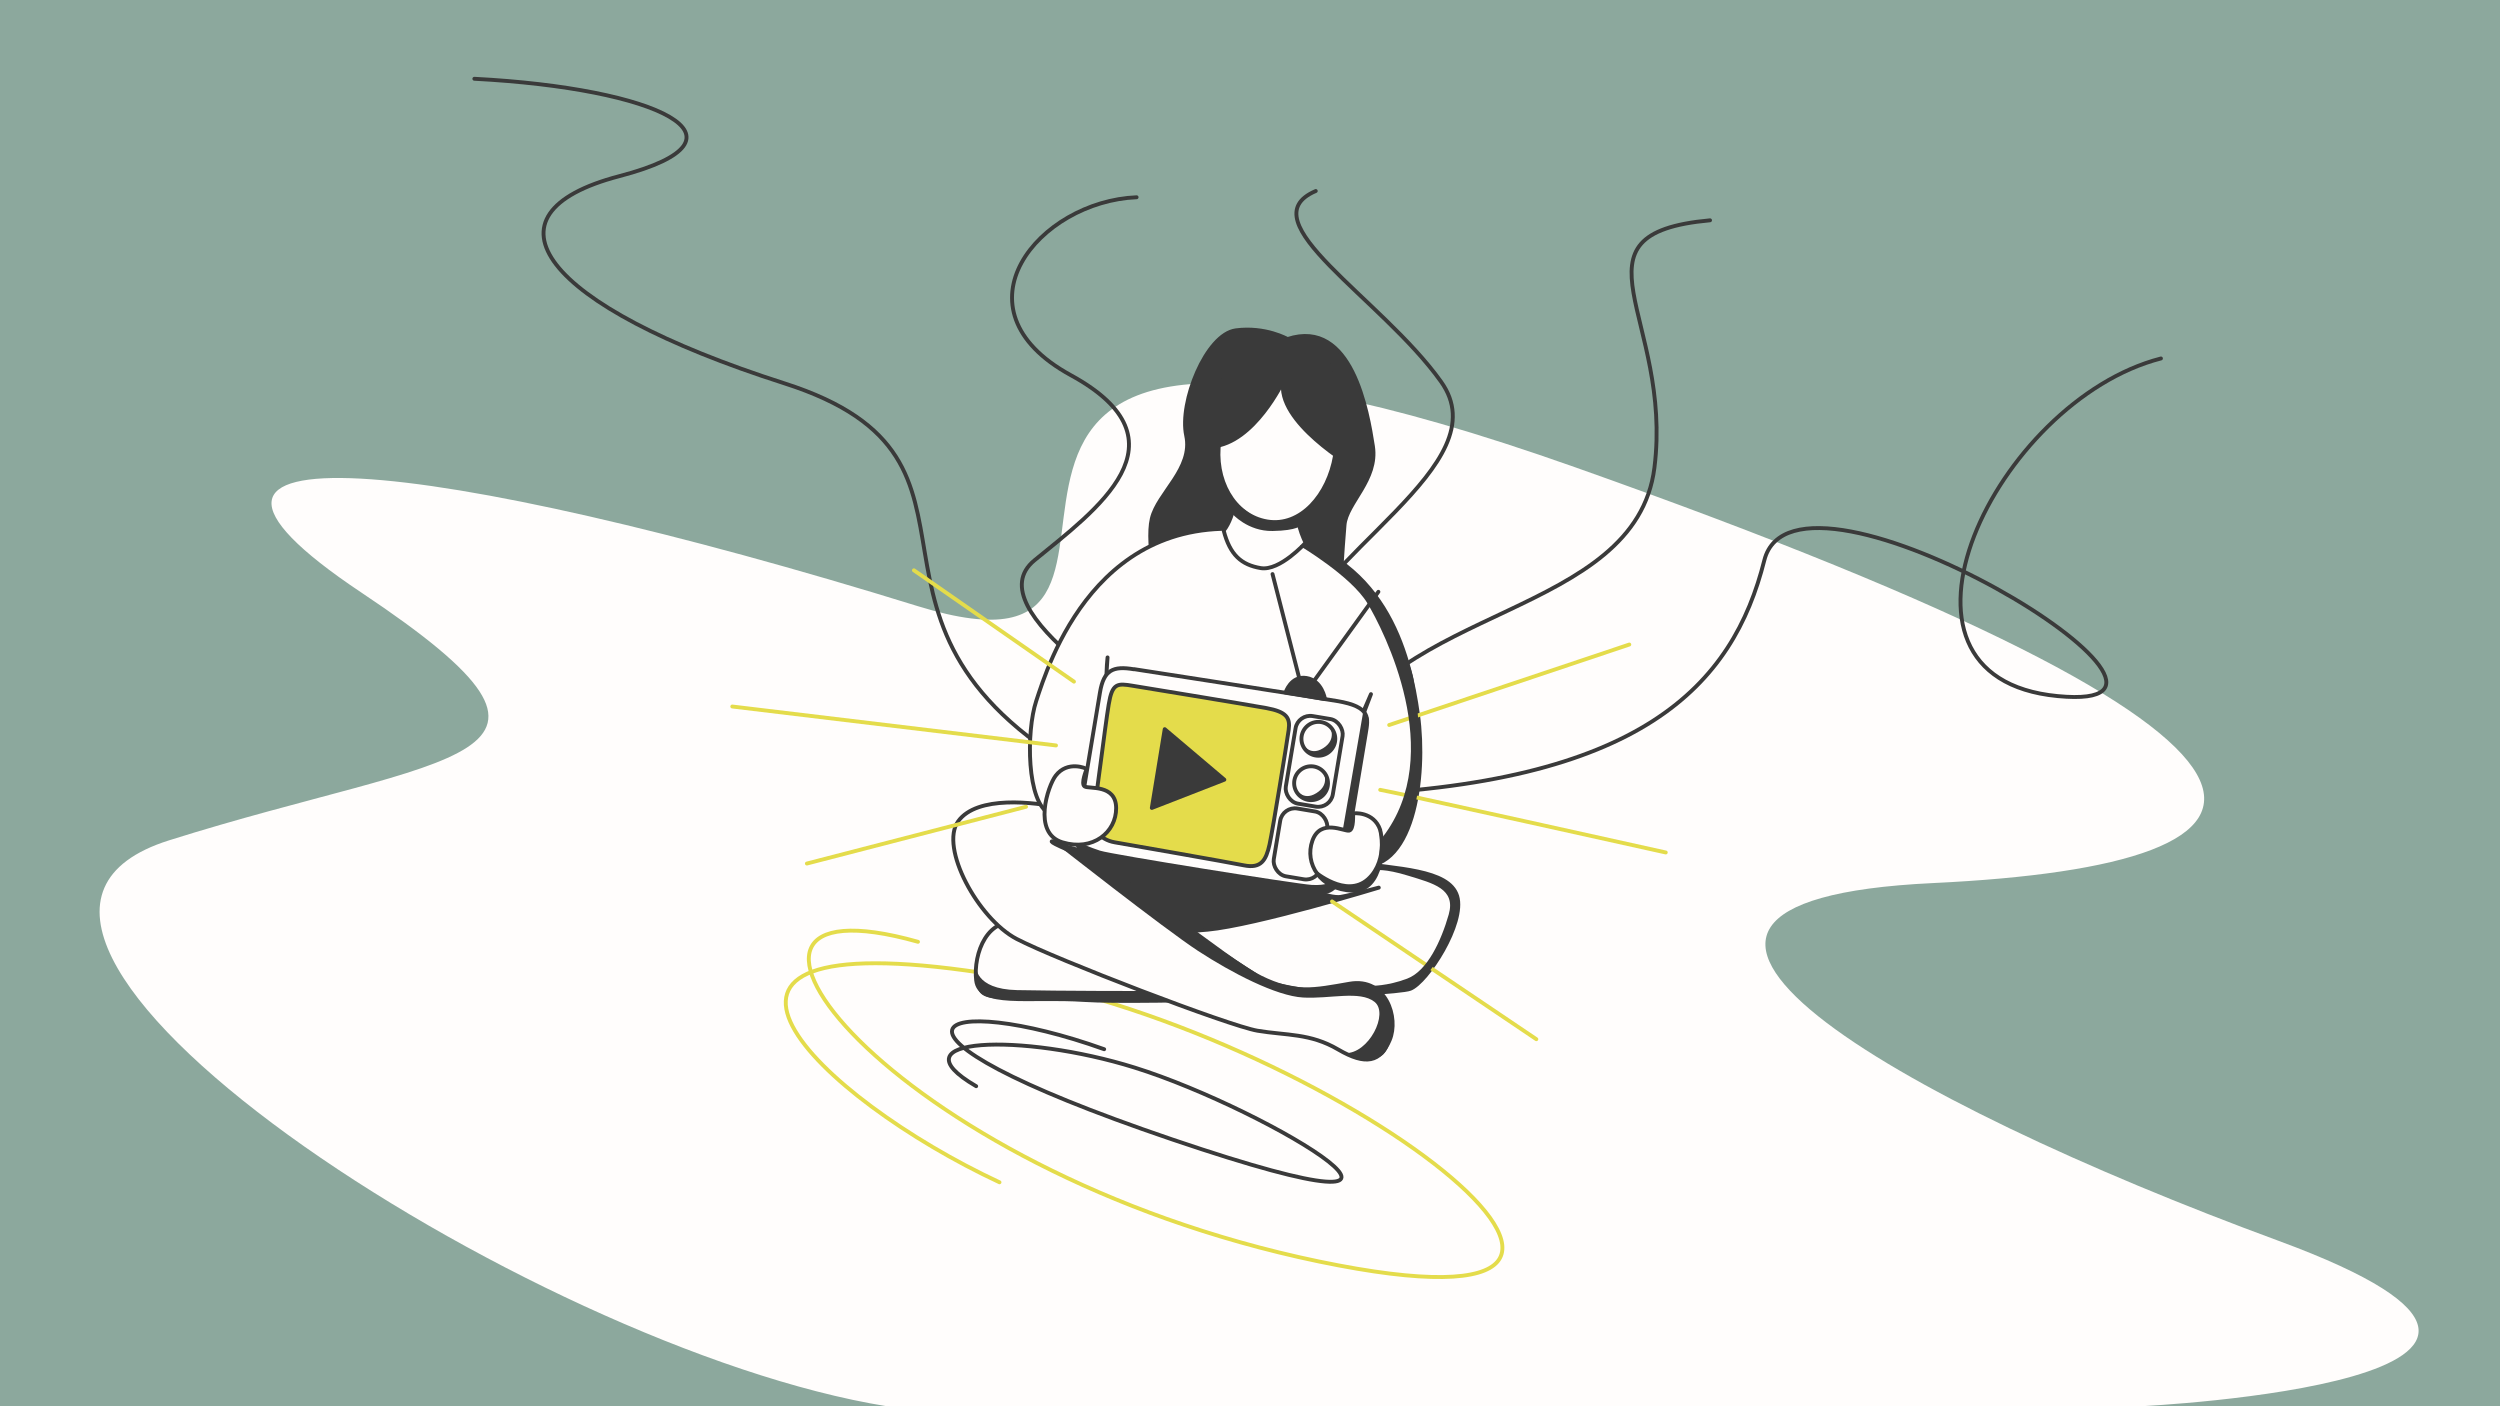 <?xml version="1.0" encoding="UTF-8"?>
<svg xmlns="http://www.w3.org/2000/svg" id="What_is_Comparative_Advertising" data-name="What is Comparative Advertising" version="1.1" viewBox="0 0 1920 1080">
  <defs>
    <style>
      .cls-1 {
        fill: #8ca89d;
      }

      .cls-1, .cls-2, .cls-3 {
        stroke-width: 0px;
      }

      .cls-4 {
        stroke: #e4dc4b;
      }

      .cls-4, .cls-5, .cls-6, .cls-7, .cls-8 {
        stroke-linecap: round;
        stroke-linejoin: round;
        stroke-width: 3px;
      }

      .cls-4, .cls-7 {
        fill: none;
      }

      .cls-5, .cls-6, .cls-7 {
        stroke: #3a3a3a;
      }

      .cls-5, .cls-3 {
        fill: #3a3a3a;
      }

      .cls-6, .cls-2 {
        fill: #fffdfc;
      }

      .cls-8 {
        fill: #e4dc4b;
        stroke: #3a3b3a;
      }
    </style>
  </defs>
  <rect class="cls-1" width="1920" height="1080"></rect>
  <path class="cls-2" d="M705.1,465.6c-374.7-116-624.6-141.9-427.4-10.4s68.1,122.1-147.9,190.2,276.2,390.3,551.3,434.6h963s399.1-19.1,105.7-127.1-561.1-260.6-265.3-274.7,335.7-103.3-274.7-319.3c-610.4-216-251,185.2-504.7,106.7Z"></path>
  <path class="cls-7" d="M872.9,151.5c-74.8,3.1-144,85.5-50.6,136.6,93.4,51,18.9,103.9-27.8,142.2-46.7,38.3,87.2,116.7,131.9,146.4"></path>
  <path class="cls-7" d="M1022.9,575.2c44.4-110.2,233.2-101.1,247.7-216,14.4-114.9-71.5-179.6,42.7-190"></path>
  <path class="cls-7" d="M976.9,510.4c33.4-87.8,175.8-152.9,129.8-217.3-45.9-64.4-149.5-123.6-96.2-146.4"></path>
  <path class="cls-7" d="M840.7,598.6c-216.9-117.9-51.4-244.4-238.3-304.2s-237.8-130-126.8-159.1c111-29.1,28.9-67.5-111.3-74.8"></path>
  <path class="cls-7" d="M1023.8,610.7c237.5-7.5,307.1-84.5,331.2-180.4,24.1-95.9,375.9,118.8,225.3,104.3-150.6-14.4-47-226.8,79.3-259.3"></path>
  <path class="cls-7" d="M848,805.8c-126.7-45.3-202.1-17.1,52.3,69.3,254.4,86.3,74.8-22.9-28.9-55.2-86.2-26.9-187.2-23.8-121.7,14.3"></path>
  <path class="cls-4" d="M705,723.3c-198.3-55.8-24.4,176.3,307.8,245.5,332.2,69.1,8.1-181.4-258.7-221.7-266.8-40.3-125.5,96.1,13.5,160.9"></path>
  <g>
    <path class="cls-5" d="M885.1,612.7c-25.8,4.7-77.8,3-84.6,27.6-6.9,24.6,52.6,89.5,93,97.6,40.4,8.1,122.4,8.8,132.4-5.3s47-56.5,35.4-66.2-87.3-52.2-99.9-52.2-76.3-1.6-76.3-1.6Z"></path>
    <path class="cls-5" d="M988.8,260.4s-16.9-9.7-39.7-6.7c-22.8,3.1-43.6,55.3-38.1,80.8,5.5,25.5-21.8,44.2-26.4,63.8-4.7,19.6,5.8,65,5.8,65,0,0,137.5,19.2,137.7,10.5s3-53.8,4.5-70.7,25.8-34.7,21.8-60.4-16-98.7-65.6-82.3Z"></path>
    <path class="cls-6" d="M1039.2,662.1c32.5,5.4,73.6,5.3,79.9,26.1,6.3,20.8-23.1,66.2-36,71.2-12.9,5-206.3,11.5-250,8.6s-81,5.5-83.4-15.1c-2.4-20.6,8.9-50.7,34.8-43.4,25.9,7.3,105.6,8,142.8,4.5,37.2-3.5,131.6-32.3,131.6-32.3,0,0-20.7,5.6-29.2,7.1s-35.5-8.6-34.2-15.9c1.4-7.3,43.6-11,43.6-11Z"></path>
    <path class="cls-6" d="M814.4,620.3c-20.1-4.3-63.9-9.7-78.5,10.4-14.5,20.2,15.3,74.9,44.9,90.4,29.6,15.5,163,66.8,185,70.5,22,3.7,40.5,1.8,61.9,14.4,21.4,12.5,32.4,9.7,39.6-7.3,7.2-17.1-2.8-48.1-30.8-43.2-28,4.9-41.9,8.2-68.5-4.9-26.6-13.1-108.8-82.2-137.8-93.8-29-11.6-21.7-10.7-21.7-10.7,0,0,20.5,9.6,33.2,7.1,12.7-2.5-14.7-30.1-27.3-32.8Z"></path>
    <path class="cls-6" d="M972.1,408.6c-129.4-21.6-167.3,102.5-176.3,129.8-7.7,23.3-7.5,78.5,10.6,86.7s50.3-26.4,46.4-47c-4-20.6-3.7-61.4-2.2-73.2-.4,7.8-3.6,38.4,2.6,59.4,6.2,21,173.2,38.2,173.2,38.2,0,0,1.7-4.6,4.4-11.4,6.5-17.1,18.5-48.3,22.1-58-10.8,26-58.6,122.9-12.8,131.5,45.9,8.6,55.4-68.5,48.9-115.7s-25.3-124.9-116.9-140.2Z"></path>
    <path class="cls-6" d="M870.8,514c-16-2.7-23.1.5-26,17.7-2.9,17.2-15.9,95-17.6,105.6s-.5,17.1,14.2,19.5,158,26.4,170,28.4c12,2,18.4-7.1,20.3-18.7,1.9-11.5,15.3-91.4,17.2-103.1s4.4-20.6-22-25c-26.4-4.4-156-24.5-156-24.5Z"></path>
    <path class="cls-8" d="M870.1,526.7c-12-2-15.9-2.2-18.6,14.3-2.8,16.5-10,76.7-12,85.7s5.1,18.2,16.6,20.2,86.3,15.1,99.3,17.7c13,2.6,16.9-3.7,19.6-16,2.7-12.3,13.4-78.7,14.7-88s-1.4-13.9-17.1-16.8c-15.8-2.9-102.5-17.1-102.5-17.1Z"></path>
    <rect class="cls-6" x="991.3" y="550.3" width="36.6" height="68.2" rx="11.4" ry="11.4" transform="translate(110 -158.3) rotate(9.5)"></rect>
    <circle class="cls-6" cx="1012.5" cy="567.4" r="13"></circle>
    <circle class="cls-6" cx="1006.9" cy="601.5" r="13"></circle>
    <rect class="cls-6" x="980.8" y="621.4" width="36.6" height="52.8" rx="11.4" ry="11.4" transform="translate(120.3 -155.7) rotate(9.5)"></rect>
    <path class="cls-6" d="M810.7,595.8c9.2-12.1,23.8-5.6,23.8-5.2s-4.7,11.3-1.5,13.4c3.2,2.1,24.1-2,24.2,16.6s-17.9,33.4-41.3,26.3c-23.4-7.2-11-43.5-5.2-51.1Z"></path>
    <path class="cls-6" d="M1060,637.4c-4.8-14.4-20.7-13-20.8-12.6s.7,12.2-3,13.1-22.1-9.7-28.3,7.8,6,37.4,30.5,38.3c24.5.8,24.5-37.6,21.5-46.6Z"></path>
    <polygon class="cls-5" points="894.5 560 940.3 598.8 884.6 620.5 894.5 560"></polygon>
    <path class="cls-5" d="M987.3,531.9s4.1-13.2,16.1-11.2c12,2,14.2,16.2,14.2,16.2l-30.3-5.1"></path>
    <line class="cls-5" x1="977.3" y1="440.9" x2="999.4" y2="527"></line>
    <line class="cls-5" x1="1005.5" y1="528" x2="1058.6" y2="454.5"></line>
    <path class="cls-6" d="M949.9,373.3c.3.4-1.1,23-10.1,34.2,4.8,18.7,13.6,26.3,28.4,28.8,14.7,2.5,34.5-19.5,34.5-19.5,0,0-10.9-20.6-5.6-39-4.4-11.4-47.2-4.5-47.2-4.5Z"></path>
    <path class="cls-6" d="M989.2,273.7c-33.8-5.7-48.3,34.8-52.7,64.7-4.4,29.8,11,57.8,36.7,62.1s47-20.3,52.1-50.5,3.2-69.8-36-76.3Z"></path>
    <path class="cls-5" d="M985.7,292.4s-22.4,47.8-54.6,50.5c-11.3-3.3-2.2-63.5,30.9-78.1,33.1-14.7,61.4,6.1,70.9,39.4,9.5,33.4,7.1,54.8,7.1,54.8,0,0-60.7-35.1-54.3-66.6Z"></path>
  </g>
  <line class="cls-4" x1="824.8" y1="523.5" x2="701.9" y2="438"></line>
  <line class="cls-4" x1="1066.9" y1="556.8" x2="1251.3" y2="495"></line>
  <path class="cls-4" d="M1060,606.6c4.2.3,219.3,48.1,219.3,48.1"></path>
  <line class="cls-4" x1="1023" y1="692.3" x2="1179.9" y2="798.1"></line>
  <line class="cls-4" x1="811" y1="572.5" x2="562.4" y2="542.6"></line>
  <line class="cls-4" x1="788" y1="619.6" x2="619.7" y2="663.2"></line>
  <path class="cls-3" d="M946.3,394.5s11.9,13.7,31.1,13.3c19.3-.3,21.8-4.4,21.8-4.4l-3-7.1s-9.3,6.9-23,4-26.6-16.9-26.6-16.9l-.3,10.9Z"></path>
  <path class="cls-3" d="M998.3,419.2s39.3,23.3,51.8,44,61.3,115.7,11.7,179.8c-.7,11.7-1.8,19.3-1.8,19.3,0,0,10.2-6.3,16.9-16.2,6.7-9.9,14.4-40.2,13.9-61.9s-2.6-48.6-5.3-62.7-17.3-47.6-32.9-68.5-49.9-36.2-49.9-36.2l-4.4,2.4Z"></path>
  <path class="cls-3" d="M1058.4,633.8s6.9,26.2-8.8,40.3-39-5.9-39-5.9c0,0,5.1,11.4,21.4,15.1,16.3,3.7,21.9-5,25.7-13.3,3.8-8.3,3.6-32.4.7-36.2Z"></path>
  <path class="cls-3" d="M1056.3,668.4s6.7-1.6,25.4,4.2c18.8,5.8,36.6,9.9,30.9,29.8-5.7,19.9-16.3,43.3-31.9,49.2s-27.8,5.5-27.8,5.5l7.3,5.1s16.5.2,24.1-3.4c7.6-3.7,18.4-17.9,24.2-29.7,5.8-11.8,14-24.9,11.6-37.3-2.4-12.4-16.9-18.9-23.7-20.6s-37.7-6.6-37.7-6.6l-2.4,3.8Z"></path>
  <path class="cls-3" d="M749.6,741.6s-1.6,18.1,31.5,18.8c33.1.7,95.8.7,95.8.7l21.9,8.3-49.1-.7s-57.5-.7-71.5-1.4-26.7,1-27.8-11.1-.8-14.6-.8-14.6Z"></path>
  <path class="cls-3" d="M808.5,646s85.7,67.4,111.6,84.3c25.9,16.9,60,34.6,80.6,35.8,20.6,1.2,43.6-5.6,54.9,3.3,11.3,8.8-4.5,40.1-22.6,39.4,9.4,5,18.3,4.8,25.9,2.9,7.6-2,10.1-16,10.8-24.8.6-8.9-5.8-26.3-16.8-30.8-11-4.5-25.1,2.2-35.6,3.7-10.4,1.5-43.3-6.5-43.3-6.5,0,0-43.1-27.4-60.7-40.4-9.9-7.4-35.8-26-57.5-40.6-16.7-11.2-31.1-19.7-33-20.3-4.3-1.3-14.1-5.9-14.1-5.9Z"></path>
  <path class="cls-3" d="M1047,546.3l-15.7,90.8,4.9.8,3.2-17.9s12.4-63.9,11.7-67.8-4.1-5.8-4.1-5.8Z"></path>
  <path class="cls-3" d="M833,648.8s3.1,1.6,11.8,4.5,151,25.6,162.5,26.3c11.5.7,14.4-2.4,14.7-1.8s3.1,3.4,3.1,3.4c0,0-3.8,4.2-10.4,4.5s-170.5-28-177.2-29.5-9.6-5.7-9.4-6.6,4.9-.7,4.9-.7Z"></path>
  <path class="cls-3" d="M1000,570.5s5.2,11,16.2,4.1,5-16.8,5-16.8c0,0,8.8,9.7,1.7,17.5-7.2,7.8-17.6,8.2-22.9-4.7Z"></path>
  <path class="cls-3" d="M994.8,605s5.2,11,16.2,4.1c11.1-6.9,5-16.8,5-16.8,0,0,8.8,9.7,1.7,17.5s-17.6,8.2-22.9-4.7Z"></path>
</svg>

